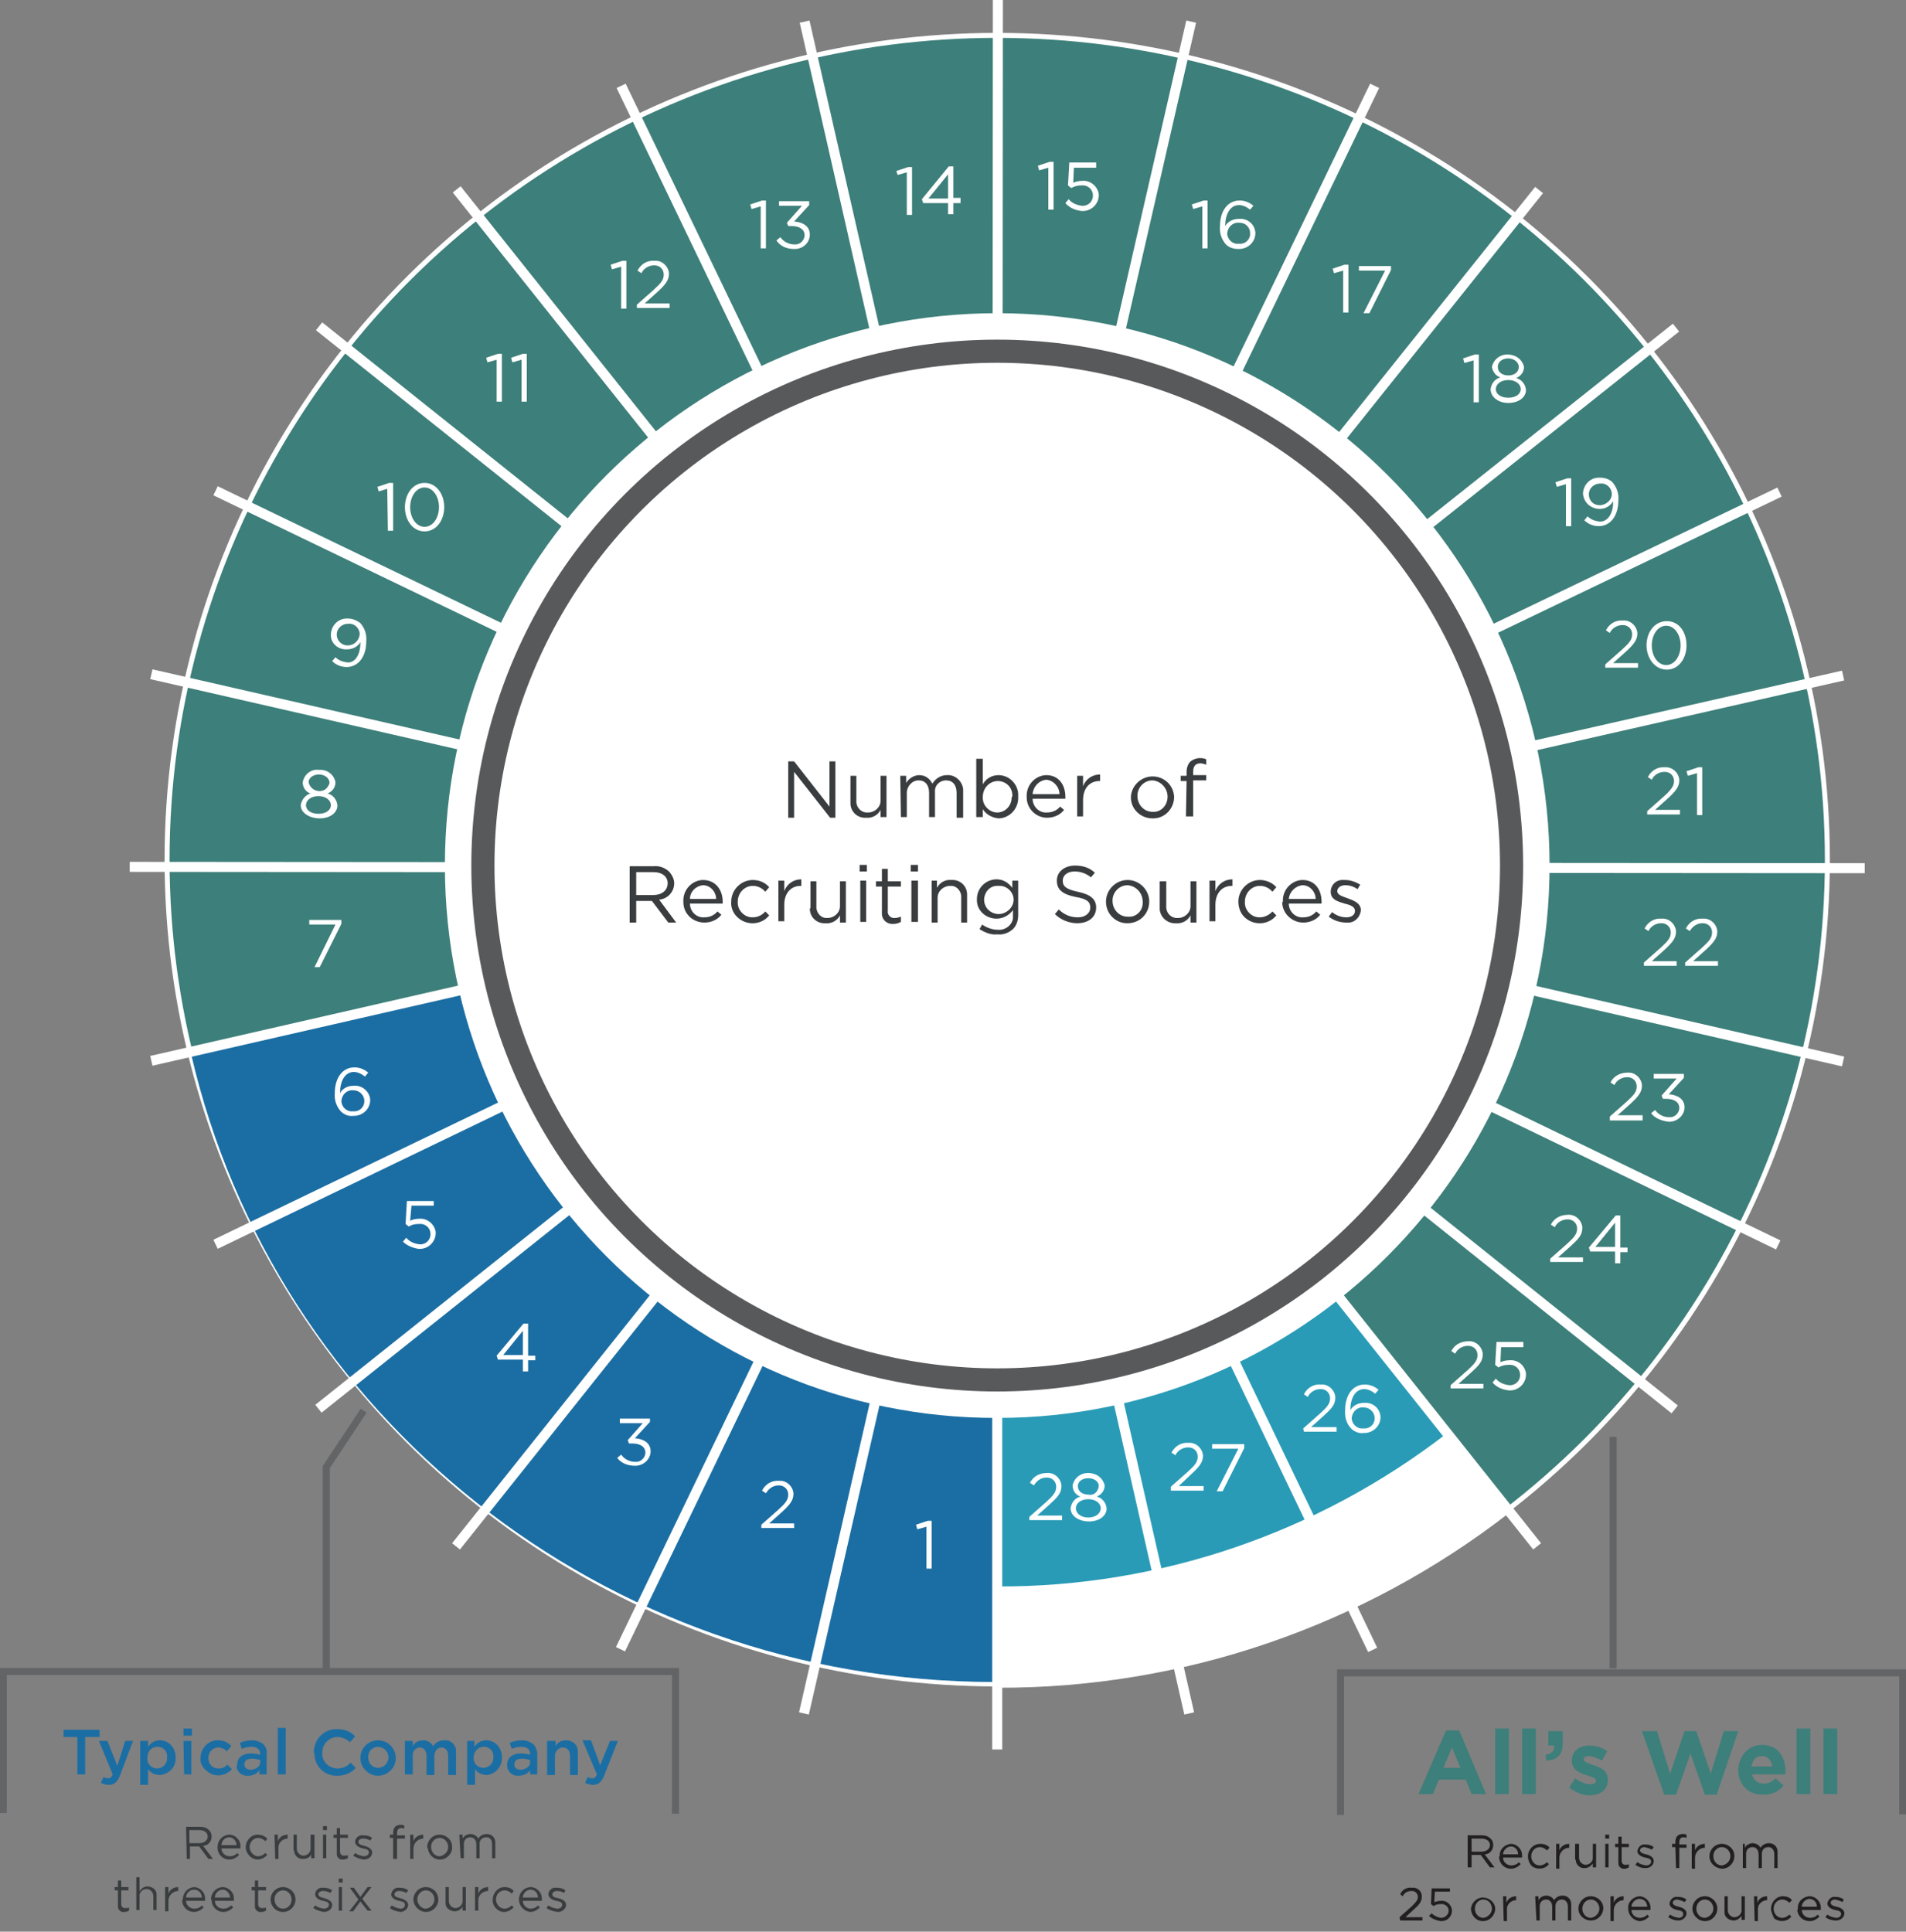 <?xml version="1.0" encoding="utf-8"?>
<!-- Generator: Adobe Illustrator 25.0.0, SVG Export Plug-In . SVG Version: 6.00 Build 0)  -->
<svg version="1.1" xmlns="http://www.w3.org/2000/svg" xmlns:xlink="http://www.w3.org/1999/xlink" x="0px" y="0px"
	 viewBox="0 0 290.9 294.8" style="enable-background:new 0 0 290.9 294.8;" xml:space="preserve">
<rect x="0" y="0" width="290.9" height="294.8" fill="#808080" stroke="none"/>
<style type="text/css">
	.st0{fill:#3D7F7A;}
	.st1{fill:none;stroke:#FFFFFF;stroke-width:0.76;stroke-miterlimit:10;}
	.st2{fill:#299BB6;}
	.st3{fill:#1B6EA3;}
	.st4{fill:#FFFFFF;}
	.st5{fill:none;stroke:#FFFFFF;stroke-width:1.53;stroke-miterlimit:10;}
	.st6{fill:none;stroke:#58595B;stroke-width:3.53;stroke-miterlimit:10;}
	.st7{fill:#221F20;}
	.st8{fill:#3A3D3F;}
	.st9{fill:none;stroke:#636466;stroke-width:1.08;}
</style>
<g id="Layer_1">
	<path class="st0" d="M25.5,131.2C25.5,61.7,82.2,5.4,152.2,5.4s126.7,56.3,126.7,125.8S222.2,257,152.2,257S25.5,200.6,25.5,131.2"
		/>
	<ellipse class="st1" cx="152.2" cy="131.2" rx="126.7" ry="125.8"/>
	<path class="st2" d="M171.5,246.9c11.6-2.6,22.8-6.5,33.6-11.6l-68.6-143L171.5,246.9z"/>
	<path class="st2" d="M152.2,257c9.3,0,18.5-1,27.6-3.1l-27.6-121.7V257z"/>
	<path class="st3" d="M29.2,161c12.7,54.8,62.8,95.7,122.6,95.7v-123L29.2,161z"/>
	<path class="st2" d="M206.2,244.7c8.4-4.1,16.4-9.1,23.7-14.9l-77.7-97.7L206.2,244.7z"/>
	<path class="st4" d="M230.1,230.6c-22.3,17.3-49.7,26.7-77.9,26.6v-14.7c24.9,0.1,49.1-8.2,68.8-23.4L230.1,230.6z"/>
	<path class="st1" d="M230.1,230.6c-22.3,17.3-49.7,26.7-77.9,26.6v-14.7c24.9,0.1,49.1-8.2,68.8-23.4L230.1,230.6z"/>
	<path class="st5" d="M152.2,134.6V267 M152.2,132.4L23.1,161.9 M152.2,132.4l29.3,129.1 M152.2,132.4l57.3,119.4 M152.2,132.4
		l82.4,103.6 M152.2,132.4l103.4,82.7 M152.2,132.4L271.4,190 M152.2,132.4L281.3,162 M152.2,132.4l132.4,0.1 M152.2,132.4
		l129.1-29.3 M152.2,132.4l119.4-57.3 M152.2,132.4L255.8,50 M152.2,132.4L234.9,29 M152.2,132.4l57.6-119.3 M152.2,132.4L181.8,3.3
		 M152.2,132.4L152.3,0 M152.2,132.4L122.8,3.3 M152.2,132.4L94.8,13.1 M152.2,132.4L69.7,28.9 M152.2,132.4L48.7,49.8 M152.2,132.4
		L32.9,74.9 M152.2,132.4L23.1,102.9 M152.2,132.4l-132.4-0.1 M152.2,132.4L32.9,189.9 M152.2,132.4L48.6,215 M152.2,132.4L69.6,236
		 M152.2,132.4L94.7,251.7 M152.2,132.4l-29.5,129.1"/>
	<path class="st4" d="M67.9,132.1c0-46.6,37.8-84.3,84.3-84.3s84.3,37.8,84.3,84.3s-37.8,84.3-84.3,84.3c0,0,0,0,0,0
		C105.6,216.5,67.9,178.7,67.9,132.1"/>
	<circle class="st6" cx="152.2" cy="132.1" r="78.5"/>
	<path class="st7" d="M224,280.1h2.1c0.5,0,1,0.1,1.4,0.5c0.3,0.3,0.4,0.6,0.4,1l0,0c0,0.8-0.6,1.4-1.3,1.4l1.5,2h-0.7l-1.4-1.9
		h-1.4v1.9H224V280.1z M226.1,282.6c0.7,0,1.3-0.4,1.3-1l0,0c0-0.6-0.5-1-1.3-1h-1.5v2H226.1z"/>
	<path class="st7" d="M228.9,283.3L228.9,283.3c-0.1-1,0.7-1.8,1.7-1.9c0,0,0,0,0,0c0.9,0,1.7,0.8,1.7,1.7c0,0.1,0,0.1,0,0.2
		c0,0.1,0,0.1,0,0.2h-2.9c0,0.7,0.6,1.2,1.3,1.2c0.4,0,0.9-0.2,1.1-0.5l0.3,0.3c-0.4,0.4-0.9,0.7-1.5,0.7c-1,0-1.8-0.8-1.8-1.8
		C228.8,283.3,228.8,283.3,228.9,283.3z M231.7,283c0-0.7-0.5-1.2-1.1-1.2c0,0,0,0,0,0c-0.6,0-1.2,0.6-1.2,1.2L231.7,283z"/>
	<path class="st7" d="M233.2,283.3L233.2,283.3c0-1,0.8-1.9,1.9-1.9c0.6,0,1.1,0.2,1.4,0.6l-0.4,0.4c-0.3-0.3-0.7-0.5-1.1-0.5
		c-0.7,0-1.3,0.6-1.3,1.4c0,0,0,0,0,0l0,0c0,0.7,0.5,1.4,1.3,1.4c0,0,0,0,0,0c0.4,0,0.8-0.2,1.1-0.5l0.3,0.3
		c-0.6,0.8-1.8,0.9-2.6,0.3C233.4,284.4,233.2,283.8,233.2,283.3L233.2,283.3z"/>
	<path class="st7" d="M237.5,281.4h0.5v1c0.2-0.6,0.8-1,1.5-1v0.6l0,0c-0.8,0-1.5,0.7-1.5,1.5c0,0.1,0,0.1,0,0.2v1.5h-0.5
		L237.5,281.4z"/>
	<path class="st7" d="M240.4,283.7v-2.3h0.6v2.1c0,0.6,0.4,1,0.9,1.1c0,0,0.1,0,0.1,0c0.6,0,1.1-0.5,1.1-1c0,0,0-0.1,0-0.1v-2.1h0.5
		v3.6h-0.5v-0.6c-0.3,0.4-0.7,0.7-1.2,0.7c-0.7,0.1-1.4-0.5-1.4-1.2C240.4,283.8,240.4,283.7,240.4,283.7z"/>
	<path class="st7" d="M245,280h0.6v0.6H245V280z M245,281.4h0.5v3.6H245V281.4z"/>
	<path class="st7" d="M247,284.1v-2.2h-0.5v-0.5h0.5v-1.1h0.5v1.1h1.1v0.5h-1.1v2.1c0,0.3,0.2,0.6,0.5,0.6c0,0,0.1,0,0.1,0
		c0.2,0,0.4,0,0.5-0.1v0.5c-0.2,0.1-0.4,0.2-0.6,0.2c-0.5,0.1-1-0.3-1-0.8C247,284.3,247,284.2,247,284.1z"/>
	<path class="st7" d="M249.6,284.6l0.3-0.4c0.4,0.3,0.8,0.4,1.3,0.5c0.4,0,0.8-0.2,0.8-0.6l0,0c0-0.4-0.4-0.5-0.9-0.6
		s-1.2-0.4-1.2-1l0,0c0.1-0.6,0.6-1.1,1.2-1c0,0,0,0,0,0c0.5,0,0.9,0.1,1.3,0.4l-0.3,0.4c-0.3-0.2-0.7-0.3-1.1-0.4
		c-0.4,0-0.7,0.2-0.7,0.5l0,0c0,0.3,0.4,0.5,0.9,0.6s1.2,0.4,1.2,1l0,0c0,0.6-0.5,1.1-1.2,1.1c0,0-0.1,0-0.1,0
		C250.5,285.1,250,284.9,249.6,284.6z"/>
	<path class="st7" d="M255.7,281.9h-0.5v-0.5h0.5v-0.3c0-0.3,0.1-0.7,0.3-0.9c0.2-0.2,0.5-0.3,0.8-0.3c0.2,0,0.4,0,0.6,0.1v0.5
		c-0.2-0.1-0.3-0.1-0.5-0.1c-0.4,0-0.6,0.3-0.6,0.8v0.3h1.1v0.5h-1.1v3.1h-0.5L255.7,281.9z"/>
	<path class="st7" d="M258.2,281.4h0.5v1c0.2-0.6,0.8-1,1.5-1v0.6l0,0c-0.8,0-1.5,0.7-1.5,1.5c0,0.1,0,0.1,0,0.2v1.5h-0.5
		L258.2,281.4z"/>
	<path class="st7" d="M260.9,283.3L260.9,283.3c0-1,0.8-1.9,1.9-1.9c0,0,0,0,0,0c1,0,1.9,0.8,1.9,1.8c0,0,0,0,0,0.1l0,0
		c0,1-0.8,1.9-1.9,1.9c0,0,0,0,0,0C261.7,285.1,260.9,284.3,260.9,283.3C260.8,283.3,260.8,283.3,260.9,283.3z M264.1,283.3
		L264.1,283.3c0-0.8-0.6-1.4-1.3-1.4c0,0,0,0,0,0c-0.7,0-1.3,0.6-1.3,1.3c0,0,0,0,0,0.1l0,0c0,0.8,0.6,1.4,1.3,1.4c0,0,0,0,0,0
		C263.5,284.6,264.1,284,264.1,283.3C264.1,283.3,264.1,283.3,264.1,283.3z"/>
	<path class="st7" d="M265.8,281.4h0.5v0.6c0.2-0.4,0.7-0.7,1.2-0.7c0.5,0,1,0.3,1.2,0.7c0.3-0.5,0.8-0.7,1.3-0.7
		c0.7,0,1.3,0.5,1.3,1.3c0,0.1,0,0.1,0,0.2v2.3h-0.5v-2.1c0-0.7-0.4-1.1-0.9-1.1c-0.6,0-1,0.4-1,1c0,0,0,0.1,0,0.1v2.1h-0.5v-2.1
		c0-0.7-0.4-1.1-0.9-1.1c-0.6,0-1,0.4-1,1c0,0.1,0,0.1,0,0.1v2.1h-0.5V281.4z"/>
	<path class="st7" d="M213.6,292.6l1.8-1.6c0.7-0.7,1-1,1-1.5c0-0.5-0.4-0.9-0.9-0.9c0,0,0,0-0.1,0c-0.6,0-1.1,0.3-1.3,0.8l-0.4-0.3
		c0.3-0.7,1-1.1,1.8-1c0.8-0.1,1.5,0.5,1.5,1.3c0,0,0,0.1,0,0.1l0,0c0,0.7-0.4,1.2-1.2,1.9l-1.3,1.2h2.6v0.5h-3.4L213.6,292.6z"/>
	<path class="st7" d="M218.1,292.4l0.4-0.4c0.4,0.4,0.9,0.6,1.4,0.7c0.6,0,1.1-0.4,1.2-1c0,0,0,0,0-0.1l0,0c0-0.6-0.6-1.1-1.2-1
		c0,0,0,0-0.1,0c-0.4,0-0.7,0.1-1,0.3l-0.4-0.3l0.1-2.4h2.8v0.5H219l-0.1,1.6c0.3-0.1,0.7-0.2,1-0.2c0.8-0.1,1.6,0.5,1.7,1.4
		c0,0,0,0.1,0,0.1l0,0c0,0.9-0.7,1.6-1.6,1.6c0,0-0.1,0-0.1,0C219.2,293.1,218.5,292.8,218.1,292.4z"/>
	<path class="st7" d="M224.5,291.3L224.5,291.3c0.1-1,1-1.8,2-1.7c0.9,0.1,1.7,0.8,1.7,1.7l0,0c0,1-0.8,1.9-1.9,1.9c0,0,0,0,0,0
		C225.3,293.2,224.5,292.3,224.5,291.3C224.5,291.3,224.5,291.3,224.5,291.3z M227.7,291.3L227.7,291.3c0-0.8-0.6-1.4-1.3-1.4
		c0,0,0,0,0,0c-0.7,0-1.3,0.6-1.3,1.4c0,0,0,0,0,0l0,0c0,0.8,0.6,1.4,1.3,1.4c0,0,0,0,0,0C227.1,292.6,227.7,292,227.7,291.3
		C227.7,291.3,227.7,291.3,227.7,291.3z"/>
	<path class="st7" d="M229.4,289.4h0.5v1c0.2-0.6,0.8-1,1.5-1v0.6l0,0c-0.8,0-1.5,0.7-1.4,1.5c0,0.1,0,0.1,0,0.2v1.5h-0.5
		L229.4,289.4z"/>
	<path class="st7" d="M234.3,289.4h0.5v0.6c0.2-0.4,0.7-0.7,1.2-0.7c0.5,0,1,0.3,1.2,0.7c0.3-0.5,0.8-0.7,1.3-0.7
		c0.7,0,1.3,0.5,1.3,1.3c0,0.1,0,0.1,0,0.2v2.3h-0.5v-2.1c0-0.7-0.4-1.1-0.9-1.1c-0.6,0-1,0.4-1,1c0,0,0,0.1,0,0.1v2.1h-0.5v-2.1
		c0-0.7-0.4-1.1-0.9-1.1c-0.6,0-1,0.4-1,1c0,0.1,0,0.1,0,0.1v2.1h-0.5L234.3,289.4z"/>
	<path class="st7" d="M240.9,291.3L240.9,291.3c0-1,0.8-1.9,1.9-1.9c0,0,0,0,0,0c1,0,1.9,0.8,1.9,1.8c0,0,0,0,0,0l0,0
		c0,1-0.8,1.9-1.9,1.9c0,0,0,0,0,0C241.8,293.1,240.9,292.3,240.9,291.3C240.9,291.3,240.9,291.3,240.9,291.3z M244.1,291.3
		L244.1,291.3c0-0.8-0.6-1.4-1.3-1.4c0,0,0,0,0,0c-0.7,0-1.3,0.6-1.3,1.4c0,0,0,0,0,0l0,0c0,0.8,0.6,1.4,1.3,1.4c0,0,0,0,0,0
		C243.5,292.6,244.1,292,244.1,291.3C244.1,291.3,244.1,291.3,244.1,291.3L244.1,291.3z"/>
	<path class="st7" d="M245.8,289.4h0.5v1c0.2-0.6,0.8-1,1.5-1v0.6l0,0c-0.8,0-1.5,0.7-1.5,1.5c0,0.1,0,0.1,0,0.2v1.5h-0.5
		L245.8,289.4z"/>
	<path class="st7" d="M248.5,291.3L248.5,291.3c-0.1-1,0.7-1.8,1.7-1.9c0,0,0,0,0,0c0.9,0,1.7,0.8,1.7,1.7c0,0.1,0,0.1,0,0.2
		c0,0.1,0,0.1,0,0.2H249c0,0.7,0.6,1.2,1.3,1.2c0.4,0,0.9-0.2,1.1-0.5l0.3,0.3c-0.4,0.4-0.9,0.7-1.5,0.7
		C249.3,293.1,248.5,292.3,248.5,291.3C248.5,291.3,248.5,291.3,248.5,291.3z M251.4,291c0-0.7-0.5-1.2-1.2-1.2c0,0,0,0,0,0
		c-0.6,0-1.2,0.6-1.2,1.2L251.4,291z"/>
	<path class="st7" d="M254.6,292.6l0.3-0.4c0.4,0.3,0.8,0.4,1.3,0.5c0.4,0,0.7-0.2,0.7-0.6l0,0c0-0.4-0.4-0.5-0.9-0.6
		s-1.2-0.4-1.2-1l0,0c0.1-0.6,0.6-1.1,1.2-1c0,0,0,0,0.1,0c0.5,0,0.9,0.1,1.3,0.4l-0.3,0.4c-0.3-0.2-0.7-0.3-1.1-0.4
		c-0.4,0-0.7,0.2-0.7,0.5l0,0c0,0.3,0.4,0.5,0.9,0.6s1.2,0.4,1.2,1l0,0c0,0.6-0.6,1.1-1.2,1.1c0,0-0.1,0-0.1,0
		C255.6,293.1,255.1,292.9,254.6,292.6z"/>
	<path class="st7" d="M258.3,291.3L258.3,291.3c0-1,0.8-1.9,1.9-1.9c1,0,1.9,0.8,1.9,1.9l0,0c0,1-0.8,1.9-1.9,1.9c0,0,0,0,0,0
		C259.2,293.2,258.3,292.3,258.3,291.3C258.3,291.3,258.3,291.3,258.3,291.3z M261.5,291.3L261.5,291.3c0-0.8-0.6-1.4-1.3-1.4
		c0,0,0,0,0,0c-0.7,0-1.3,0.6-1.3,1.4c0,0,0,0,0,0l0,0c0,0.7,0.5,1.4,1.3,1.4c0,0,0,0,0,0C260.9,292.6,261.5,292,261.5,291.3
		C261.5,291.3,261.5,291.3,261.5,291.3z"/>
	<path class="st7" d="M263.2,291.7v-2.3h0.5v2.1c0,0.6,0.4,1,0.9,1.1c0,0,0.1,0,0.1,0c0.6,0,1.1-0.5,1.1-1c0,0,0-0.1,0-0.1v-2.1h0.5
		v3.6h-0.5v-0.6c-0.3,0.4-0.7,0.7-1.2,0.7c-0.7,0-1.4-0.5-1.4-1.2C263.2,291.8,263.2,291.7,263.2,291.7z"/>
	<path class="st7" d="M267.7,289.4h0.5v1c0.2-0.6,0.8-1,1.5-1v0.6l0,0c-0.8,0-1.5,0.7-1.4,1.5c0,0.1,0,0.1,0,0.2v1.5h-0.5
		L267.7,289.4z"/>
	<path class="st7" d="M270.3,291.3L270.3,291.3c0-1,0.8-1.9,1.8-1.9c0,0,0,0,0,0c0.6,0,1.1,0.2,1.4,0.6l-0.4,0.4
		c-0.3-0.3-0.7-0.5-1.1-0.5c-0.7,0-1.3,0.6-1.3,1.4c0,0,0,0,0,0l0,0c0,0.8,0.6,1.4,1.3,1.4c0,0,0,0,0,0c0.4,0,0.8-0.2,1.1-0.5
		l0.3,0.3c-0.6,0.8-1.8,0.9-2.6,0.3C270.6,292.4,270.3,291.8,270.3,291.3L270.3,291.3z"/>
	<path class="st7" d="M274.4,291.3L274.4,291.3c-0.1-1,0.7-1.8,1.7-1.9c0,0,0,0,0.1,0c0.9,0,1.7,0.8,1.7,1.7c0,0.1,0,0.1,0,0.2
		c0,0.1,0,0.1,0,0.2H275c0,0.7,0.6,1.2,1.3,1.2c0.4,0,0.9-0.2,1.1-0.5l0.3,0.3c-0.4,0.4-0.9,0.7-1.5,0.7c-1,0-1.8-0.7-1.9-1.7
		C274.4,291.4,274.4,291.3,274.4,291.3z M277.3,291c0-0.7-0.5-1.2-1.2-1.2c-0.6,0.1-1.1,0.6-1.1,1.2L277.3,291z"/>
	<path class="st7" d="M278.6,292.6l0.3-0.4c0.4,0.3,0.8,0.4,1.3,0.5c0.4,0,0.8-0.2,0.8-0.6l0,0c0-0.4-0.4-0.5-0.9-0.6
		s-1.2-0.4-1.2-1l0,0c0.1-0.6,0.6-1.1,1.2-1c0,0,0,0,0,0c0.5,0,0.9,0.1,1.3,0.4l-0.2,0.4c-0.3-0.2-0.7-0.3-1.1-0.4
		c-0.4,0-0.7,0.2-0.7,0.5l0,0c0,0.3,0.4,0.5,0.9,0.6s1.2,0.4,1.2,1l0,0c0,0.6-0.6,1.1-1.2,1.1c0,0-0.1,0-0.1,0
		C279.6,293.1,279,292.9,278.6,292.6z"/>
	<path class="st3" d="M11.8,265.1H9.7V264h5.5v1.1h-2.2v5.7h-1.2V265.1z"/>
	<path class="st3" d="M19.1,265.7h1.2l-2,5.3c-0.4,1-0.9,1.4-1.7,1.4c-0.4,0-0.8-0.1-1.2-0.3l0.4-0.9c0.2,0.1,0.4,0.2,0.7,0.2
		c0.3,0,0.5-0.1,0.7-0.6l-2.1-5.1h1.3l1.5,3.8L19.1,265.7z"/>
	<path class="st3" d="M21.4,265.7h1.2v0.9c0.4-0.6,1-1,1.8-1c1.4,0,2.4,1.2,2.4,2.5c0,0.1,0,0.1,0,0.1l0,0c0.1,1.4-0.9,2.5-2.3,2.7
		c0,0-0.1,0-0.1,0c-0.7,0-1.4-0.3-1.8-0.9v2.4h-1.2V265.7z M25.5,268.2L25.5,268.2c0.1-0.8-0.5-1.6-1.4-1.6c0,0-0.1,0-0.1,0
		c-0.9,0-1.5,0.7-1.5,1.6c0,0,0,0,0,0.1l0,0c-0.1,0.9,0.6,1.6,1.5,1.6c0,0,0,0,0,0c0.8,0,1.5-0.7,1.5-1.5
		C25.5,268.3,25.5,268.3,25.5,268.2z"/>
	<path class="st3" d="M28,263.8h1.3v1.1H28V263.8z M28,265.7h1.2v5.1h-1.1L28,265.7z"/>
	<path class="st3" d="M30.6,268.3L30.6,268.3c0-1.5,1.2-2.7,2.6-2.7c0,0,0,0,0.1,0c0.8,0,1.5,0.3,2,0.9l-0.7,0.8
		c-0.3-0.4-0.8-0.6-1.3-0.6c-0.9,0-1.5,0.8-1.5,1.6c0,0,0,0,0,0l0,0c0,0.9,0.6,1.6,1.5,1.6c0,0,0.1,0,0.1,0c0.5,0,1-0.2,1.3-0.6
		l0.7,0.7c-1,1.1-2.7,1.3-3.8,0.3C30.9,269.8,30.5,269,30.6,268.3L30.6,268.3z"/>
	<path class="st3" d="M36.2,269.3L36.2,269.3c0-1.1,0.9-1.7,2.1-1.7c0.5,0,0.9,0.1,1.4,0.2v-0.1c0-0.7-0.4-1.1-1.3-1.1
		c-0.5,0-1,0.1-1.5,0.3l-0.3-0.9c0.6-0.3,1.3-0.4,1.9-0.4c0.6,0,1.2,0.2,1.7,0.6c0.4,0.4,0.6,1,0.5,1.6v3h-1.1v-0.6
		c-0.4,0.5-1,0.8-1.7,0.8c-0.9,0.1-1.7-0.5-1.8-1.4C36.2,269.4,36.2,269.4,36.2,269.3z M39.7,269v-0.4c-0.4-0.1-0.8-0.2-1.2-0.2
		c-0.8,0-1.2,0.3-1.2,0.9l0,0c0,0.5,0.4,0.8,1,0.8C39.1,270,39.7,269.6,39.7,269L39.7,269z"/>
	<path class="st3" d="M42.4,263.7h1.2v7.1h-1.2V263.7z"/>
	<path class="st3" d="M47.9,267.4L47.9,267.4c0-1.9,1.5-3.5,3.4-3.5c0.1,0,0.1,0,0.2,0c1,0,2,0.3,2.7,1.1l-0.8,0.9
		c-0.5-0.5-1.2-0.8-1.9-0.8c-1.3,0-2.3,1.1-2.3,2.3c0,0,0,0,0,0.1l0,0c-0.1,1.3,0.9,2.3,2.2,2.4c0,0,0.1,0,0.1,0
		c0.8,0,1.5-0.3,2-0.9l0.8,0.8c-0.7,0.8-1.7,1.2-2.8,1.2c-1.9,0.1-3.5-1.4-3.5-3.3C47.9,267.5,47.9,267.5,47.9,267.4z"/>
	<path class="st3" d="M55,268.3L55,268.3c0-1.5,1.2-2.7,2.7-2.7c1.5,0,2.7,1.2,2.7,2.7l0,0c0,1.5-1.2,2.7-2.7,2.7c0,0,0,0-0.1,0
		C56.3,271,55,269.8,55,268.3C55,268.3,55,268.3,55,268.3z M59.3,268.3L59.3,268.3c0-0.9-0.6-1.6-1.5-1.7c0,0,0,0-0.1,0
		c-0.9,0-1.5,0.7-1.5,1.5c0,0,0,0.1,0,0.1l0,0c0,0.9,0.6,1.6,1.5,1.6c0,0,0,0,0,0c0.9,0,1.5-0.7,1.6-1.5
		C59.3,268.3,59.3,268.3,59.3,268.3z"/>
	<path class="st3" d="M61.8,265.7h1.2v0.8c0.3-0.6,0.9-0.9,1.6-0.9c0.6,0,1.2,0.3,1.5,0.9c0.4-0.6,1-0.9,1.7-0.9
		c1-0.1,1.8,0.7,1.8,1.6c0,0.1,0,0.2,0,0.4v3.3h-1.2v-2.9c0-0.8-0.4-1.3-1-1.3s-1.1,0.5-1.1,1.3v2.9h-1.2v-2.9c0-0.8-0.4-1.3-1-1.3
		c-0.6,0-1.1,0.5-1.1,1.1c0,0,0,0.1,0,0.1v2.9h-1.2V265.7z"/>
	<path class="st3" d="M71.2,265.7h1.2v0.9c0.4-0.6,1-1,1.8-1c1.4,0,2.4,1.2,2.4,2.5c0,0,0,0.1,0,0.1l0,0c0.1,1.3-0.9,2.5-2.2,2.7
		c0,0-0.1,0-0.1,0c-0.7,0-1.4-0.3-1.8-0.9v2.4h-1.2V265.7z M75.3,268.2L75.3,268.2c0.1-0.8-0.5-1.6-1.4-1.6c0,0-0.1,0-0.1,0
		c-0.9,0-1.5,0.8-1.5,1.6c0,0,0,0,0,0l0,0c-0.1,0.9,0.6,1.6,1.5,1.6c0,0,0,0,0,0c0.8,0,1.5-0.7,1.5-1.5
		C75.3,268.3,75.3,268.3,75.3,268.2z"/>
	<path class="st3" d="M77.4,269.3L77.4,269.3c0-1.1,0.9-1.7,2.1-1.7c0.5,0,0.9,0.1,1.4,0.2v-0.1c0-0.7-0.4-1.1-1.3-1.1
		c-0.5,0-1,0.1-1.5,0.3l-0.3-0.9c0.6-0.3,1.3-0.4,1.9-0.4c0.6,0,1.2,0.2,1.7,0.6c0.4,0.4,0.6,1,0.6,1.6v3h-1.1v-0.6
		c-0.4,0.5-1,0.8-1.7,0.8c-0.9,0.1-1.7-0.5-1.8-1.4C77.4,269.4,77.4,269.4,77.4,269.3z M80.9,269v-0.4c-0.4-0.1-0.8-0.2-1.2-0.2
		c-0.8,0-1.2,0.3-1.2,0.9l0,0c0,0.5,0.4,0.8,1,0.8C80.3,270,80.9,269.6,80.9,269L80.9,269z"/>
	<path class="st3" d="M83.6,265.7h1.2v0.8c0.3-0.6,0.9-0.9,1.6-0.9c1,0,1.8,0.7,1.8,1.7c0,0.1,0,0.2,0,0.3v3.3H87v-2.9
		c0-0.8-0.4-1.3-1.1-1.3c-0.6,0-1.1,0.5-1.2,1.1c0,0.1,0,0.1,0,0.2v2.9h-1.2V265.7z"/>
	<path class="st3" d="M93.1,265.7h1.2l-2.1,5.3c-0.4,1-0.9,1.4-1.7,1.4c-0.4,0-0.8-0.1-1.2-0.3l0.4-0.9c0.2,0.1,0.4,0.2,0.7,0.2
		c0.3,0,0.5-0.1,0.7-0.6l-2.2-5.2h1.3l1.4,3.8L93.1,265.7z"/>
	<path class="st8" d="M28.4,278.8h2.1c0.5,0,1,0.1,1.4,0.5c0.3,0.3,0.4,0.6,0.4,1l0,0c0,0.8-0.6,1.4-1.3,1.4l1.5,2h-0.7l-1.4-1.9
		h-1.4v1.9h-0.5L28.4,278.8z M30.4,281.3c0.7,0,1.3-0.4,1.3-1l0,0c0-0.6-0.5-1-1.3-1h-1.5v2H30.4z"/>
	<path class="st8" d="M33.2,281.9L33.2,281.9c0-1,0.7-1.8,1.7-1.9c0,0,0,0,0.1,0c0.9,0,1.7,0.8,1.7,1.7c0,0.1,0,0.1,0,0.2
		c0,0.1,0,0.1,0,0.2h-2.9c0,0.7,0.6,1.2,1.3,1.2c0.4,0,0.9-0.2,1.1-0.5l0.3,0.3c-0.4,0.4-0.9,0.7-1.5,0.7c-1,0-1.8-0.8-1.8-1.8
		C33.2,281.9,33.2,281.9,33.2,281.9z M36.1,281.6c0-0.6-0.5-1.2-1.1-1.2c-0.7,0-1.2,0.6-1.2,1.2L36.1,281.6z"/>
	<path class="st8" d="M37.5,281.9L37.5,281.9c0-1,0.8-1.9,1.8-1.9c0,0,0,0,0,0c0.6,0,1.1,0.2,1.5,0.6l-0.3,0.4
		c-0.3-0.3-0.7-0.5-1.1-0.5c-0.7,0-1.3,0.6-1.3,1.4c0,0,0,0,0,0l0,0c0,0.7,0.6,1.4,1.3,1.4c0,0,0,0,0,0c0.4,0,0.8-0.2,1.1-0.5
		l0.3,0.3c-0.4,0.4-0.9,0.7-1.5,0.7C38.4,283.8,37.5,282.9,37.5,281.9C37.5,281.9,37.5,281.9,37.5,281.9z"/>
	<path class="st8" d="M41.9,280h0.5v1c0.2-0.6,0.8-1,1.5-1v0.6l0,0c-0.8,0-1.5,0.7-1.4,1.5c0,0.1,0,0.1,0,0.2v1.4h-0.5L41.9,280z"/>
	<path class="st8" d="M44.8,282.3V280h0.5v2.1c0,0.6,0.4,1,0.9,1.1c0,0,0.1,0,0.1,0c0.6,0,1.1-0.5,1.1-1c0,0,0-0.1,0-0.1V280H48v3.6
		h-0.5V283c-0.2,0.5-0.7,0.7-1.2,0.7c-0.7,0.1-1.4-0.5-1.4-1.2C44.8,282.4,44.8,282.4,44.8,282.3z"/>
	<path class="st8" d="M49.3,278.7h0.6v0.6h-0.6V278.7z M49.3,280h0.5v3.6h-0.5V280z"/>
	<path class="st8" d="M51.4,282.7v-2.2h-0.5V280h0.5v-1h0.5v1h1.2v0.5h-1.2v2.1c0,0.3,0.2,0.6,0.5,0.6c0,0,0.1,0,0.2,0
		c0.2,0,0.4,0,0.5-0.1v0.5c-0.2,0.1-0.4,0.2-0.7,0.2c-0.5,0.1-1-0.3-1-0.8C51.4,282.8,51.4,282.8,51.4,282.7z"/>
	<path class="st8" d="M53.9,283.2l0.3-0.4c0.4,0.3,0.8,0.4,1.3,0.5c0.4,0,0.8-0.2,0.8-0.6l0,0c0-0.4-0.4-0.5-0.9-0.6s-1.2-0.4-1.2-1
		l0,0c0-0.6,0.6-1.1,1.2-1c0,0,0,0,0.1,0c0.5,0,0.9,0.1,1.3,0.4l-0.3,0.4c-0.3-0.2-0.7-0.3-1.1-0.3c-0.4,0-0.7,0.2-0.7,0.5l0,0
		c0,0.4,0.5,0.5,0.9,0.6s1.2,0.4,1.2,1l0,0c0,0.7-0.6,1.1-1.3,1.1C54.9,283.7,54.3,283.5,53.9,283.2z"/>
	<path class="st8" d="M60,280.5h-0.5V280H60v-0.3c0-0.3,0.1-0.7,0.3-0.9c0.2-0.2,0.5-0.3,0.8-0.3c0.2,0,0.4,0,0.6,0.1v0.5
		c-0.2-0.1-0.3-0.1-0.5-0.1c-0.4,0-0.6,0.3-0.6,0.8v0.3h1.2v0.5h-1.2v3.1H60V280.5z"/>
	<path class="st8" d="M62.6,280h0.5v1c0.2-0.6,0.8-1,1.5-1v0.6l0,0c-0.8,0-1.5,0.7-1.5,1.5c0,0.1,0,0.1,0,0.2v1.4h-0.5L62.6,280z"/>
	<path class="st8" d="M65.2,281.9L65.2,281.9c0-1,0.8-1.9,1.9-1.9c0,0,0,0,0,0c1,0,1.9,0.8,1.9,1.8c0,0,0,0,0,0l0,0
		c0.1,1-0.7,1.9-1.7,2c-1,0.1-1.9-0.7-2-1.7C65.2,282,65.2,281.9,65.2,281.9L65.2,281.9z M68.4,281.9L68.4,281.9
		c0-0.8-0.6-1.4-1.3-1.4c0,0,0,0,0,0c-0.7,0-1.3,0.6-1.3,1.3c0,0,0,0,0,0.1l0,0c0,0.8,0.6,1.4,1.3,1.4c0,0,0,0,0,0
		C67.8,283.2,68.4,282.6,68.4,281.9C68.4,281.9,68.4,281.9,68.4,281.9z"/>
	<path class="st8" d="M70.1,280h0.5v0.6c0.2-0.4,0.7-0.7,1.2-0.7c0.5,0,1,0.3,1.2,0.7c0.3-0.5,0.8-0.7,1.3-0.7
		c0.7,0,1.3,0.5,1.3,1.3c0,0.1,0,0.1,0,0.2v2.2h-0.5v-2.1c0-0.7-0.3-1.1-0.9-1.1c-0.6,0-1,0.4-1,1c0,0,0,0.1,0,0.1v2.1h-0.5v-2.1
		c0-0.7-0.4-1.1-0.9-1.1c-0.6,0-1,0.4-1,1c0,0.1,0,0.1,0,0.1v2.1h-0.5L70.1,280z"/>
	<path class="st8" d="M18,290.7v-2.2h-0.5V288H18v-1h0.5v1h1.1v0.5h-1.1v2.1c0,0.3,0.2,0.6,0.5,0.6c0,0,0.1,0,0.2,0
		c0.2,0,0.4,0,0.5-0.1v0.5c-0.2,0.1-0.4,0.2-0.7,0.2c-0.5,0.1-1-0.3-1-0.8C18,290.8,18,290.8,18,290.7z"/>
	<path class="st8" d="M20.8,286.5h0.5v2.1c0.3-0.4,0.7-0.7,1.2-0.7c0.7,0,1.4,0.5,1.4,1.2c0,0.1,0,0.1,0,0.2v2.2h-0.5v-2.1
		c0-0.6-0.4-1-0.9-1.1c0,0-0.1,0-0.1,0c-0.6,0-1.1,0.4-1.1,1c0,0,0,0.1,0,0.1v2.1h-0.5L20.8,286.5z"/>
	<path class="st8" d="M25.2,288h0.5v1c0.2-0.6,0.8-1,1.5-1v0.6l0,0c-0.8,0-1.5,0.7-1.5,1.5c0,0.1,0,0.1,0,0.2v1.4h-0.5L25.2,288z"/>
	<path class="st8" d="M27.9,289.9L27.9,289.9c0-1,0.7-1.8,1.7-1.9c0,0,0,0,0,0c0.9,0,1.7,0.8,1.7,1.7c0,0.1,0,0.1,0,0.2v0.2h-2.9
		c0,0.7,0.6,1.2,1.3,1.2c0.4,0,0.9-0.2,1.1-0.5l0.3,0.3c-0.4,0.4-0.9,0.7-1.5,0.7c-1,0-1.8-0.8-1.8-1.8
		C27.9,289.9,27.9,289.9,27.9,289.9z M30.8,289.6c0-0.7-0.5-1.2-1.2-1.2c-0.7,0-1.2,0.6-1.2,1.2H30.8z"/>
	<path class="st8" d="M32.2,289.9L32.2,289.9c0-1,0.7-1.8,1.7-1.9c0,0,0,0,0.1,0c0.9,0,1.7,0.8,1.7,1.7c0,0.1,0,0.1,0,0.2
		c0,0.1,0,0.1,0,0.2h-2.9c0,0.7,0.6,1.2,1.3,1.2c0.4,0,0.9-0.2,1.2-0.5l0.3,0.3c-0.4,0.4-0.9,0.7-1.5,0.7c-1,0-1.8-0.8-1.8-1.8
		C32.2,289.9,32.2,289.9,32.2,289.9z M35.1,289.6c0-0.6-0.5-1.2-1.1-1.2c-0.7,0-1.2,0.6-1.2,1.2L35.1,289.6z"/>
	<path class="st8" d="M38.9,290.7v-2.2h-0.5V288h0.5v-1h0.5v1h1.2v0.5h-1.2v2.1c0,0.3,0.2,0.6,0.5,0.6c0,0,0.1,0,0.2,0
		c0.2,0,0.4,0,0.5-0.1v0.5c-0.2,0.1-0.4,0.2-0.7,0.2c-0.5,0.1-1-0.3-1-0.8C38.9,290.8,38.9,290.8,38.9,290.7z"/>
	<path class="st8" d="M41.3,289.9L41.3,289.9c0-1,0.8-1.9,1.9-1.9c1,0,1.9,0.8,1.9,1.9l0,0c0,1-0.8,1.9-1.9,1.9c0,0,0,0,0,0
		C42.1,291.8,41.3,290.9,41.3,289.9C41.3,289.9,41.3,289.9,41.3,289.9z M44.5,289.9L44.5,289.9c0-0.8-0.6-1.4-1.3-1.4c0,0,0,0,0,0
		c-0.7,0-1.3,0.6-1.3,1.3c0,0,0,0,0,0.1l0,0c0,0.8,0.6,1.4,1.3,1.4c0,0,0,0,0,0C43.9,291.3,44.5,290.7,44.5,289.9
		C44.5,289.9,44.5,289.9,44.5,289.9z"/>
	<path class="st8" d="M47.8,291.2l0.3-0.4c0.4,0.3,0.8,0.4,1.3,0.5c0.4,0,0.8-0.2,0.8-0.6l0,0c0-0.4-0.4-0.5-0.9-0.6s-1.2-0.4-1.2-1
		l0,0c0-0.6,0.6-1.1,1.2-1c0,0,0,0,0.1,0c0.5,0,0.9,0.1,1.3,0.4l-0.3,0.4c-0.3-0.2-0.7-0.3-1.1-0.3c-0.4,0-0.7,0.2-0.7,0.5l0,0
		c0,0.4,0.5,0.5,0.9,0.6s1.2,0.4,1.2,1l0,0c0,0.7-0.6,1.1-1.3,1.1C48.8,291.7,48.3,291.5,47.8,291.2z"/>
	<path class="st8" d="M51.7,286.7h0.6v0.6h-0.6V286.7z M51.7,288h0.5v3.6h-0.5V288z"/>
	<path class="st8" d="M55,289.5l1.1-1.5h0.6l-1.4,1.8l1.4,1.8h-0.6l-1.1-1.4l-1.1,1.5h-0.6l1.4-1.8l-1.3-1.8H54L55,289.5z"/>
	<path class="st8" d="M59.5,291.2l0.3-0.4c0.4,0.3,0.8,0.4,1.3,0.5c0.4,0,0.7-0.2,0.7-0.6l0,0c0-0.4-0.4-0.5-0.9-0.6s-1.2-0.4-1.2-1
		l0,0c0.1-0.6,0.6-1.1,1.2-1c0,0,0,0,0.1,0c0.5,0,0.9,0.1,1.3,0.4l-0.3,0.4c-0.3-0.2-0.7-0.3-1.1-0.3c-0.4,0-0.7,0.2-0.7,0.5l0,0
		c0,0.4,0.5,0.5,0.9,0.6s1.2,0.4,1.2,1l0,0c0,0.6-0.6,1.1-1.2,1.1c0,0,0,0,0,0C60.4,291.7,59.9,291.5,59.5,291.2z"/>
	<path class="st8" d="M63.1,289.9L63.1,289.9c0-1,0.8-1.9,1.9-1.9c1,0,1.9,0.8,1.9,1.9l0,0c0,1-0.8,1.9-1.9,1.9c0,0,0,0,0,0
		C64,291.8,63.1,290.9,63.1,289.9C63.1,289.9,63.1,289.9,63.1,289.9z M66.3,289.9L66.3,289.9c0-0.8-0.6-1.4-1.3-1.4c0,0,0,0,0,0
		c-0.7,0-1.3,0.6-1.3,1.4c0,0,0,0,0,0l0,0c0,0.7,0.6,1.4,1.3,1.4c0,0,0,0,0,0C65.7,291.2,66.3,290.6,66.3,289.9
		C66.3,289.9,66.3,289.9,66.3,289.9z"/>
	<path class="st8" d="M68,290.3V288h0.5v2.1c0,0.6,0.4,1,0.9,1.1c0,0,0.1,0,0.1,0c0.6,0,1.1-0.5,1.1-1c0,0,0-0.1,0-0.1V288h0.5v3.6
		h-0.5V291c-0.2,0.4-0.7,0.7-1.2,0.7c-0.7,0-1.4-0.5-1.4-1.2C68,290.4,68,290.3,68,290.3z"/>
	<path class="st8" d="M72.5,288H73v1c0.2-0.6,0.8-1,1.5-1v0.6l0,0c-0.8,0-1.5,0.6-1.5,1.4c0,0.1,0,0.1,0,0.2v1.4h-0.5V288z"/>
	<path class="st8" d="M75.2,289.9L75.2,289.9c0-1,0.8-1.9,1.8-1.9c0,0,0,0,0,0c0.6,0,1.1,0.2,1.4,0.6l-0.3,0.4
		c-0.3-0.3-0.7-0.5-1.1-0.5c-0.7,0-1.3,0.6-1.3,1.4c0,0,0,0,0,0l0,0c0,0.7,0.6,1.4,1.3,1.4c0,0,0,0,0,0c0.4,0,0.8-0.2,1.1-0.5
		l0.3,0.3c-0.4,0.4-0.9,0.7-1.5,0.7C76,291.8,75.1,290.9,75.2,289.9C75.1,289.9,75.1,289.9,75.2,289.9z"/>
	<path class="st8" d="M79.2,289.9L79.2,289.9c0-1,0.7-1.8,1.7-1.9c0,0,0.1,0,0.1,0c0.9,0,1.7,0.8,1.7,1.7c0,0.1,0,0.1,0,0.2
		c0,0.1,0,0.1,0,0.2h-2.9c0,0.7,0.6,1.2,1.2,1.2c0.4,0,0.9-0.2,1.1-0.5l0.3,0.3c-0.4,0.4-0.9,0.7-1.5,0.7
		C80,291.7,79.2,290.9,79.2,289.9C79.2,289.9,79.2,289.9,79.2,289.9z M82.1,289.6c0-0.7-0.5-1.2-1.1-1.2c0,0,0,0,0,0
		c-0.7,0-1.2,0.6-1.2,1.2H82.1z"/>
	<path class="st8" d="M83.4,291.2l0.3-0.4c0.4,0.3,0.8,0.4,1.3,0.5c0.4,0,0.8-0.2,0.8-0.6l0,0c0-0.4-0.4-0.5-0.9-0.6s-1.2-0.4-1.2-1
		l0,0c0-0.6,0.6-1.1,1.2-1c0,0,0,0,0.1,0c0.5,0,0.9,0.1,1.3,0.4l-0.2,0.4c-0.3-0.2-0.7-0.3-1.1-0.3c-0.4,0-0.7,0.2-0.7,0.5l0,0
		c0,0.4,0.4,0.5,0.9,0.6s1.2,0.4,1.2,1l0,0c0,0.6-0.6,1.1-1.2,1.1c0,0-0.1,0-0.1,0C84.4,291.7,83.8,291.5,83.4,291.2z"/>
	<path class="st8" d="M120.3,116.2h0.9l5.4,6.9v-6.9h0.9v8.6h-0.8l-5.5-7v7h-0.9L120.3,116.2z"/>
	<path class="st8" d="M129.8,122.3v-3.9h0.9v3.7c-0.1,0.9,0.5,1.8,1.5,1.9c0.1,0,0.2,0,0.3,0c1,0,1.9-0.8,1.9-1.8c0-0.1,0-0.1,0-0.2
		v-3.6h0.9v6.3h-0.9v-1.1c-0.4,0.8-1.3,1.3-2.2,1.2c-1.3,0.1-2.4-0.9-2.4-2.2C129.8,122.5,129.8,122.4,129.8,122.3z"/>
	<path class="st8" d="M137.4,118.4h0.9v1.1c0.4-0.7,1.2-1.2,2-1.2c0.9,0,1.6,0.5,2,1.3c0.5-0.8,1.3-1.3,2.2-1.3
		c1.2-0.1,2.3,0.8,2.5,2.1c0,0.2,0,0.3,0,0.5v3.9h-1V121c0-1.2-0.6-1.9-1.6-1.9c-1,0-1.8,0.8-1.7,1.8c0,0.1,0,0.2,0,0.2v3.6h-0.9
		V121c0-1.2-0.6-1.9-1.6-1.9c-1,0-1.8,0.9-1.8,1.9c0,0,0,0.1,0,0.1v3.6h-0.9L137.4,118.4z"/>
	<path class="st8" d="M150,123.5v1.2h-1v-8.9h1v3.9c0.5-0.9,1.4-1.4,2.4-1.4c1.7,0,3.1,1.5,3,3.2c0,0,0,0.1,0,0.1l0,0
		c0.1,1.7-1.2,3.2-2.9,3.3c0,0-0.1,0-0.1,0C151.4,124.8,150.5,124.3,150,123.5z M154.5,121.6L154.5,121.6c0.1-1.3-0.8-2.3-2.1-2.4
		c0,0-0.1,0-0.1,0c-1.3,0-2.3,1.1-2.3,2.4c0,0,0,0,0,0l0,0c-0.1,1.3,1,2.4,2.2,2.4c0,0,0,0,0,0c1.2,0,2.2-1,2.2-2.3
		C154.4,121.7,154.4,121.6,154.5,121.6L154.5,121.6z"/>
	<path class="st8" d="M156.7,121.6L156.7,121.6c-0.1-1.7,1.2-3.2,2.9-3.3c0,0,0,0,0.1,0c1.9,0,2.9,1.5,2.9,3.3c0,0.1,0,0.2,0,0.3h-5
		c0,1.2,1,2.2,2.2,2.1c0.8,0,1.5-0.3,2-0.9l0.6,0.5c-0.6,0.8-1.6,1.2-2.6,1.2c-1.7,0-3.1-1.4-3.1-3.1
		C156.7,121.7,156.7,121.6,156.7,121.6z M161.7,121.2c0-1.1-0.9-2.1-2-2.2c-1.1,0.1-2,1-2.1,2.2H161.7z"/>
	<path class="st8" d="M164.4,118.4h0.9v1.6c0.4-1.1,1.4-1.8,2.6-1.8v1h-0.1c-1.4,0-2.5,1-2.5,2.9v2.5h-0.9V118.4z"/>
	<path class="st8" d="M172.6,121.6L172.6,121.6c0.1-1.8,1.7-3.2,3.5-3.1c1.7,0.1,3,1.4,3.1,3.1l0,0c0,1.8-1.4,3.3-3.2,3.3
		c0,0,0,0-0.1,0c-1.8,0-3.3-1.4-3.3-3.2C172.6,121.6,172.6,121.6,172.6,121.6z M178.2,121.6L178.2,121.6c0-1.3-1-2.4-2.3-2.5
		c0,0,0,0,0,0c-1.3,0-2.3,1.1-2.3,2.3c0,0,0,0.1,0,0.1l0,0c0,1.3,1,2.4,2.3,2.4c0,0,0,0,0,0C177.2,124,178.2,122.9,178.2,121.6
		C178.2,121.6,178.2,121.6,178.2,121.6L178.2,121.6z"/>
	<path class="st8" d="M181.1,119.2h-0.9v-0.8h0.9v-0.6c0-0.6,0.2-1.2,0.6-1.6c0.4-0.3,0.9-0.5,1.4-0.5c0.3,0,0.7,0,1,0.2v0.8
		c-0.3-0.1-0.6-0.2-0.9-0.2c-0.7,0-1.1,0.4-1.1,1.3v0.5h2v0.8h-2v5.5H181L181.1,119.2z"/>
	<path class="st8" d="M96.1,132.2h3.7c0.9-0.1,1.8,0.3,2.4,0.9c0.4,0.5,0.7,1.1,0.7,1.7l0,0c0,1.3-1,2.4-2.3,2.5l2.6,3.5H102
		l-2.5-3.3h-2.4v3.3h-1L96.1,132.2z M99.7,136.6c1.3,0,2.2-0.7,2.2-1.8l0,0c0-1-0.8-1.7-2.2-1.7h-2.6v3.5L99.7,136.6z"/>
	<path class="st8" d="M104.3,137.6L104.3,137.6c-0.1-1.7,1.2-3.2,2.9-3.3c0,0,0,0,0.1,0c1.9,0,3,1.5,3,3.3c0,0.1,0,0.2,0,0.3h-5
		c0,1.2,1,2.2,2.2,2.1c0.8,0,1.5-0.3,2-0.9l0.6,0.5c-0.6,0.8-1.6,1.2-2.6,1.2c-1.7,0-3.2-1.3-3.2-3.1
		C104.3,137.8,104.3,137.7,104.3,137.6z M109.3,137.2c0-1.1-0.9-2.1-2-2.1c-1.1,0.1-2,1-2,2.1H109.3z"/>
	<path class="st8" d="M111.6,137.6L111.6,137.6c0-1.8,1.5-3.3,3.3-3.3c1,0,1.9,0.4,2.5,1.1l-0.6,0.7c-0.5-0.6-1.2-0.9-1.9-0.9
		c-1.3,0-2.3,1.1-2.3,2.4c0,0,0,0,0,0l0,0c-0.1,1.3,1,2.4,2.2,2.4c0,0,0,0,0.1,0c0.8,0,1.5-0.4,1.9-0.9l0.6,0.6
		c-1.1,1.4-3.2,1.6-4.6,0.5C112,139.6,111.5,138.6,111.6,137.6L111.6,137.6z"/>
	<path class="st8" d="M118.8,134.4h0.9v1.6c0.4-1.1,1.4-1.8,2.6-1.8v1h-0.1c-1.4,0-2.5,1-2.5,2.9v2.5h-0.9V134.4z"/>
	<path class="st8" d="M123.7,138.4v-3.9h0.9v3.7c-0.1,0.9,0.5,1.8,1.4,1.9c0.1,0,0.2,0,0.3,0c1,0,1.9-0.8,1.9-1.8c0-0.1,0-0.1,0-0.2
		v-3.6h0.9v6.3h-0.9v-1.1c-0.4,0.8-1.3,1.3-2.2,1.2c-1.3,0.1-2.4-0.9-2.4-2.2C123.7,138.6,123.7,138.5,123.7,138.4z"/>
	<path class="st8" d="M131.2,132h1.1v1h-1.1V132z M131.3,134.4h0.9v6.3h-0.9V134.4z"/>
	<path class="st8" d="M134.6,139.1v-3.8h-0.9v-0.8h0.9v-1.9h0.9v1.9h2v0.8h-2v3.7c-0.1,0.5,0.3,1,0.8,1.1c0.1,0,0.2,0,0.3,0
		c0.3,0,0.6-0.1,0.9-0.2v0.8c-0.4,0.2-0.7,0.3-1.1,0.3c-0.9,0.1-1.7-0.5-1.8-1.4C134.6,139.3,134.6,139.2,134.6,139.1z"/>
	<path class="st8" d="M139,132h1.1v1H139V132z M139.1,134.4h1v6.3h-1V134.4z"/>
	<path class="st8" d="M142.1,134.4h0.9v1.1c0.4-0.8,1.3-1.3,2.2-1.2c1.3-0.1,2.4,0.9,2.4,2.2c0,0.1,0,0.2,0,0.4v3.9h-0.9v-3.7
		c0.1-0.9-0.5-1.8-1.4-1.9c-0.1,0-0.2,0-0.3,0c-1,0-1.9,0.8-1.9,1.8c0,0.1,0,0.1,0,0.2v3.6h-0.9V134.4z"/>
	<path class="st8" d="M149.5,141.8l0.4-0.7c0.7,0.5,1.6,0.8,2.4,0.8c1.1,0.1,2.2-0.7,2.3-1.8c0-0.1,0-0.3,0-0.4v-0.8
		c-0.6,0.8-1.5,1.3-2.5,1.3c-1.6,0-3-1.2-3-2.8c0-0.1,0-0.1,0-0.2l0,0c0-1.7,1.4-3,3-3c1,0,1.8,0.5,2.4,1.3v-1.1h0.9v5.2
		c0,0.8-0.2,1.6-0.8,2.2c-0.7,0.6-1.5,0.9-2.4,0.8C151.4,142.7,150.4,142.4,149.5,141.8z M154.7,137.3L154.7,137.3
		c0-1.2-1.1-2.2-2.3-2.1c0,0,0,0,0,0c-1.2-0.1-2.1,0.8-2.2,2c0,0,0,0.1,0,0.1l0,0c0,1.2,0.9,2.1,2.1,2.2c0,0,0,0,0.1,0
		C153.6,139.5,154.7,138.5,154.7,137.3C154.7,137.3,154.7,137.3,154.7,137.3L154.7,137.3z"/>
	<path class="st8" d="M161,139.5l0.6-0.7c0.8,0.8,1.8,1.2,2.9,1.2c1.1,0,1.9-0.6,1.9-1.5l0,0c0-0.8-0.4-1.3-2.2-1.6
		c-2-0.4-2.9-1.1-2.9-2.5l0,0c0-1.4,1.2-2.3,2.8-2.3c1.1,0,2.2,0.3,3,1.1l-0.6,0.7c-0.7-0.6-1.6-0.9-2.5-0.9c-1.1,0-1.8,0.6-1.8,1.4
		l0,0c0,0.8,0.4,1.3,2.3,1.7s2.8,1.1,2.8,2.4l0,0c0,1.5-1.2,2.4-2.9,2.4C163.2,140.9,161.9,140.4,161,139.5z"/>
	<path class="st8" d="M168.8,137.6L168.8,137.6c0-1.8,1.5-3.3,3.3-3.3c1.8,0,3.3,1.5,3.3,3.3l0,0c0,1.8-1.4,3.3-3.3,3.3
		c0,0,0,0-0.1,0C170.3,140.9,168.8,139.5,168.8,137.6C168.8,137.7,168.8,137.6,168.8,137.6z M174.4,137.6L174.4,137.6
		c0-1.3-1-2.4-2.3-2.5c0,0,0,0,0,0c-1.3,0-2.3,1.1-2.3,2.3c0,0,0,0.1,0,0.1l0,0c0,1.3,1,2.4,2.3,2.4c0,0,0,0,0.1,0
		C173.4,140,174.5,139,174.4,137.6C174.5,137.7,174.5,137.6,174.4,137.6z"/>
	<path class="st8" d="M177,138.4v-3.9h1v3.7c-0.1,0.9,0.5,1.8,1.5,1.9c0.1,0,0.2,0,0.3,0c1,0,1.9-0.8,1.9-1.8c0-0.1,0-0.1,0-0.2
		v-3.6h0.9v6.3h-0.9v-1.1c-0.4,0.8-1.3,1.3-2.2,1.2c-1.3,0.1-2.4-0.9-2.5-2.1C177,138.6,177,138.5,177,138.4z"/>
	<path class="st8" d="M184.6,134.4h0.9v1.6c0.4-1.1,1.4-1.8,2.6-1.8v1h-0.1c-1.4,0-2.5,1-2.5,2.9v2.5h-0.9V134.4z"/>
	<path class="st8" d="M189,137.6L189,137.6c0-1.8,1.5-3.3,3.3-3.3c0.9,0,1.9,0.4,2.5,1.1l-0.6,0.7c-0.5-0.6-1.2-0.9-1.9-0.9
		c-1.3,0-2.3,1.1-2.3,2.4c0,0,0,0,0,0l0,0c-0.1,1.3,1,2.4,2.2,2.4c0,0,0,0,0.1,0c0.7,0,1.5-0.4,1.9-0.9l0.6,0.6
		c-1.1,1.4-3.2,1.6-4.6,0.5C189.4,139.6,189,138.6,189,137.6L189,137.6z"/>
	<path class="st8" d="M195.8,137.6L195.8,137.6c-0.1-1.7,1.2-3.2,2.9-3.3c0,0,0.1,0,0.1,0c1.9,0,2.9,1.5,2.9,3.3c0,0.1,0,0.2,0,0.3
		h-5c0,1.2,1,2.2,2.2,2.1c0.8,0,1.5-0.3,2-0.9l0.6,0.5c-0.6,0.8-1.6,1.2-2.6,1.2c-1.7,0-3.2-1.4-3.2-3.1
		C195.7,137.7,195.7,137.7,195.8,137.6z M200.8,137.2c0-1.1-0.9-2.1-2-2.1c-1.1,0.1-2,1-2.1,2.1H200.8z"/>
	<path class="st8" d="M202.8,139.9l0.5-0.7c0.6,0.5,1.4,0.8,2.2,0.8c0.8,0,1.3-0.4,1.3-1l0,0c0-0.6-0.7-0.9-1.6-1.1
		c-1-0.3-2.1-0.6-2.1-1.8l0,0c0-1.1,0.9-1.9,2-1.8c0.1,0,0.1,0,0.2,0c0.8,0,1.6,0.3,2.3,0.7l-0.4,0.7c-0.6-0.4-1.2-0.6-1.9-0.6
		c-0.7,0-1.2,0.4-1.2,0.9l0,0c0,0.6,0.8,0.8,1.6,1.1s2,0.7,2,1.8l0,0c-0.1,1.1-1,2-2.1,1.9c0,0-0.1,0-0.1,0
		C204.5,140.8,203.6,140.5,202.8,139.9z"/>
	<path class="st4" d="M160,25.6l-1.4,0.4l-0.2-0.7l1.8-0.6h0.6V32H160V25.6z"/>
	<path class="st4" d="M162.6,31l0.5-0.6c0.5,0.6,1.2,0.9,2,1c0.9,0.1,1.7-0.6,1.7-1.5c0,0,0-0.1,0-0.1l0,0c0-0.9-0.8-1.6-1.7-1.5
		c0,0-0.1,0-0.1,0c-0.5,0-1,0.1-1.5,0.4l-0.5-0.4l0.2-3.5h4.1v0.8h-3.4l-0.1,2.3c0.4-0.2,0.9-0.3,1.4-0.3c1.2-0.1,2.3,0.8,2.5,2
		c0,0.1,0,0.1,0,0.2l0,0c0,1.3-1.1,2.4-2.4,2.4c-0.1,0-0.1,0-0.2,0C164.1,32.1,163.2,31.7,162.6,31z"/>
	<path class="st4" d="M183.5,31.5l-1.4,0.4l-0.2-0.7l1.8-0.6h0.6v7.3h-0.8V31.5z"/>
	<path class="st4" d="M187.1,37.3c-0.7-0.8-1-1.8-0.9-2.8l0,0c0-2.2,1.1-3.9,3-3.9c0.8,0,1.5,0.3,2.1,0.8l-0.5,0.6
		c-0.5-0.4-1.1-0.7-1.7-0.7c-1.4,0-2.1,1.5-2.1,3.1v0.1c0.4-0.7,1.2-1.1,2.1-1.1c1.3-0.1,2.4,0.8,2.5,2.1c0,0,0,0.1,0,0.1l0,0
		c0,1.3-1.1,2.4-2.5,2.4c0,0-0.1,0-0.1,0C188.3,38,187.6,37.8,187.1,37.3z M190.8,35.6L190.8,35.6c0-0.9-0.7-1.6-1.6-1.6
		c0,0-0.1,0-0.1,0c-0.9-0.1-1.7,0.6-1.8,1.6l0,0c0,0.9,0.8,1.7,1.7,1.6c0,0,0.1,0,0.1,0c0.9,0.1,1.7-0.6,1.7-1.5
		C190.7,35.7,190.8,35.7,190.8,35.6z"/>
	<path class="st4" d="M205,41.3l-1.4,0.4l-0.2-0.7l1.8-0.6h0.6v7.3H205V41.3z"/>
	<path class="st4" d="M211.4,41.3h-4v-0.7h4.9v0.6l-3.3,6.6h-0.9L211.4,41.3z"/>
	<path class="st4" d="M224.9,55l-1.4,0.4l-0.2-0.7l1.8-0.6h0.6v7.3h-0.8L224.9,55z"/>
	<path class="st4" d="M227.5,59.4L227.5,59.4c0.1-0.9,0.7-1.6,1.5-1.8c-0.7-0.2-1.2-0.9-1.3-1.6l0,0c0.3-1.4,1.7-2.2,3.1-1.8
		c0.9,0.2,1.6,0.9,1.8,1.8l0,0c0,0.8-0.5,1.4-1.2,1.7c0.8,0.2,1.4,0.9,1.5,1.8l0,0c0,1.2-1.2,2-2.7,2S227.5,60.6,227.5,59.4z
		 M232.1,59.4L232.1,59.4c0-0.8-0.8-1.4-1.9-1.4s-1.9,0.6-1.9,1.4l0,0c0,0.7,0.7,1.3,1.9,1.3S232.1,60.1,232.1,59.4L232.1,59.4z
		 M231.8,56L231.8,56c0-0.7-0.7-1.3-1.6-1.3s-1.6,0.5-1.6,1.3l0,0c0,0.8,0.7,1.3,1.6,1.3S231.8,56.8,231.8,56z"/>
	<path class="st4" d="M239,73.9l-1.4,0.4l-0.2-0.7l1.8-0.6h0.6v7.3H239V73.9z"/>
	<path class="st4" d="M246.2,76.7v-0.2c-0.7,1.2-2.2,1.5-3.4,0.8c-0.7-0.4-1.1-1.1-1.2-1.9l0,0c0-1.4,1.1-2.5,2.4-2.5
		c0.1,0,0.1,0,0.2,0c0.7,0,1.4,0.2,1.9,0.7c0.7,0.8,1,1.8,0.9,2.8l0,0c0,2.3-1.2,3.9-3,3.9c-0.8,0-1.6-0.3-2.2-0.9l0.5-0.6
		c0.5,0.5,1.1,0.7,1.8,0.8C245.4,79.7,246.2,78.3,246.2,76.7z M246,75.4L246,75.4c0-0.9-0.8-1.7-1.7-1.6c0,0-0.1,0-0.1,0
		c-0.9,0-1.7,0.7-1.7,1.6c0,0,0,0.1,0,0.1l0,0c0,0.9,0.7,1.6,1.6,1.6c0.1,0,0.1,0,0.2,0C245.2,77,246,76.3,246,75.4z"/>
	<path class="st4" d="M245,101.4l2.6-2.3c1.1-1,1.5-1.5,1.5-2.3c0-0.8-0.6-1.4-1.4-1.4c0,0-0.1,0-0.1,0c-0.8,0-1.6,0.5-1.9,1.2
		l-0.6-0.4c0.5-1,1.5-1.6,2.6-1.5c1.1-0.1,2.1,0.8,2.2,1.9c0,0,0,0.1,0,0.1l0,0c0,1-0.6,1.7-1.8,2.8l-1.9,1.7h3.8v0.7h-5V101.4z"/>
	<path class="st4" d="M251.3,98.5L251.3,98.5c0-2,1.2-3.7,3.1-3.7c1.9,0,3,1.7,3,3.7l0,0c0,2-1.2,3.7-3,3.7S251.3,100.5,251.3,98.5z
		 M256.5,98.5L256.5,98.5c0-1.6-0.9-3-2.2-3s-2.2,1.4-2.2,3l0,0c0,1.6,0.9,3,2.2,3S256.5,100.1,256.5,98.5z"/>
	<path class="st4" d="M250.9,146.9l2.6-2.3c1.1-1,1.5-1.5,1.5-2.3c0-0.8-0.6-1.4-1.4-1.4c0,0-0.1,0-0.1,0c-0.8,0-1.6,0.5-1.9,1.2
		l-0.6-0.4c0.5-1,1.5-1.6,2.6-1.5c1.1-0.1,2.1,0.8,2.2,1.9c0,0,0,0.1,0,0.1l0,0c0,1-0.6,1.7-1.8,2.8l-1.9,1.7h3.8v0.7h-5
		L250.9,146.9z"/>
	<path class="st4" d="M257.2,146.9l2.6-2.3c1.1-1,1.5-1.5,1.5-2.3c0-0.8-0.6-1.4-1.4-1.4c0,0-0.1,0-0.1,0c-0.8,0-1.5,0.5-1.9,1.2
		l-0.6-0.4c0.5-1,1.5-1.6,2.6-1.5c1.1-0.1,2.1,0.8,2.2,1.9c0,0,0,0.1,0,0.1l0,0c0,1-0.6,1.7-1.8,2.8l-1.9,1.7h3.8v0.7h-5
		L257.2,146.9z"/>
	<path class="st4" d="M245.7,170.4l2.6-2.3c1.1-1,1.5-1.5,1.5-2.3c0-0.8-0.6-1.4-1.4-1.4c0,0,0,0-0.1,0c-0.8,0-1.6,0.5-1.9,1.2
		l-0.6-0.4c0.5-1,1.5-1.5,2.6-1.5c1.1-0.1,2.1,0.8,2.2,1.9c0,0,0,0.1,0,0.1l0,0c0,1-0.6,1.7-1.8,2.8l-1.9,1.7h3.8v0.8h-5
		L245.7,170.4z"/>
	<path class="st4" d="M252,169.9l0.6-0.5c0.5,0.7,1.3,1.1,2.1,1.1c0.8,0.1,1.5-0.5,1.6-1.3c0,0,0-0.1,0-0.1l0,0c0-0.9-0.8-1.4-2-1.4
		h-0.5l-0.2-0.5l2.3-2.6h-3.5v-0.7h4.6v0.6l-2.3,2.5c1.3,0.1,2.4,0.7,2.4,2l0,0c0,1.2-1.1,2.2-2.3,2.2c0,0-0.1,0-0.1,0
		C253.7,171.1,252.6,170.7,252,169.9z"/>
	<path class="st4" d="M236.6,192.1l2.6-2.3c1.1-1,1.5-1.5,1.5-2.3c0-0.8-0.6-1.4-1.4-1.4c0,0,0,0-0.1,0c-0.8,0-1.6,0.5-1.9,1.2
		l-0.6-0.4c0.5-1,1.5-1.5,2.6-1.5c1.1-0.1,2.1,0.8,2.2,1.9c0,0,0,0.1,0,0.1l0,0c0,1.1-0.6,1.7-1.8,2.8l-1.9,1.7h3.8v0.7h-5
		L236.6,192.1z"/>
	<path class="st4" d="M246.5,191h-3.8l-0.2-0.6l4.1-4.9h0.7v4.9h1.1v0.7h-1.1v1.7h-0.8L246.5,191z M246.5,190.3v-3.7l-3,3.7H246.5z"
		/>
	<path class="st4" d="M221.4,211.4l2.6-2.3c1.1-1,1.5-1.5,1.5-2.3c0-0.8-0.6-1.4-1.4-1.4c0,0,0,0-0.1,0c-0.8,0-1.6,0.5-1.9,1.2
		l-0.6-0.4c0.5-1,1.5-1.5,2.6-1.5c1.1-0.1,2.1,0.8,2.2,1.9c0,0,0,0.1,0,0.1l0,0c0,1.1-0.6,1.7-1.8,2.8l-1.9,1.7h3.8v0.7h-5
		L221.4,211.4z"/>
	<path class="st4" d="M227.8,211l0.5-0.6c0.5,0.6,1.2,0.9,2,1c0.9,0.1,1.7-0.6,1.7-1.5c0,0,0-0.1,0-0.1l0,0c0-0.9-0.8-1.6-1.7-1.5
		c0,0-0.1,0-0.1,0c-0.5,0-1,0.1-1.5,0.4l-0.5-0.4l0.2-3.5h4.1v0.8h-3.4l-0.1,2.3c0.4-0.2,0.9-0.3,1.4-0.3c1.2-0.1,2.3,0.7,2.5,2
		c0,0.1,0,0.1,0,0.2l0,0c0,1.3-1.1,2.4-2.4,2.4c-0.1,0-0.1,0-0.2,0C229.3,212.1,228.4,211.7,227.8,211z"/>
	<path class="st4" d="M198.9,218l2.6-2.3c1.1-1,1.5-1.5,1.5-2.3c0-0.8-0.6-1.4-1.4-1.4c0,0-0.1,0-0.1,0c-0.8,0-1.6,0.5-1.9,1.2
		l-0.6-0.4c0.5-1,1.5-1.6,2.6-1.5c1.1-0.1,2.1,0.8,2.2,1.9c0,0,0,0.1,0,0.1l0,0c0,1.1-0.6,1.7-1.8,2.8l-1.9,1.7h3.9v0.7h-5
		L198.9,218z"/>
	<path class="st4" d="M206.2,218c-0.7-0.7-1-1.8-0.9-2.8l0,0c0-2.2,1.1-3.9,3-3.9c0.8,0,1.5,0.3,2.1,0.8l-0.5,0.6
		c-0.5-0.4-1.1-0.7-1.7-0.7c-1.4,0-2.1,1.5-2.1,3.1v0.1c0.4-0.7,1.2-1.1,2.1-1.1c1.3-0.1,2.4,0.8,2.5,2.1c0,0,0,0.1,0,0.1l0,0
		c0,1.3-1.1,2.4-2.5,2.4c0,0-0.1,0-0.1,0C207.4,218.8,206.7,218.5,206.2,218z M209.8,216.4L209.8,216.4c0-0.9-0.8-1.6-1.6-1.6
		c0,0-0.1,0-0.1,0c-0.9-0.1-1.7,0.6-1.8,1.6c0,0,0,0,0,0l0,0c0,0.9,0.8,1.7,1.7,1.6c0,0,0.1,0,0.1,0c0.9,0.1,1.7-0.6,1.7-1.5
		C209.8,216.4,209.8,216.4,209.8,216.4L209.8,216.4z"/>
	<path class="st4" d="M178.7,226.9l2.6-2.3c1.1-1,1.5-1.5,1.5-2.3c0-0.8-0.6-1.4-1.4-1.4c0,0-0.1,0-0.1,0c-0.8,0-1.6,0.5-1.9,1.2
		l-0.6-0.4c0.5-1,1.5-1.6,2.6-1.5c1.1-0.1,2.1,0.8,2.2,1.9c0,0,0,0.1,0,0.1l0,0c0,1-0.6,1.7-1.8,2.8l-1.9,1.8h3.8v0.7h-5
		L178.7,226.9z"/>
	<path class="st4" d="M189,221.1h-4v-0.7h4.9v0.6l-3.3,6.6h-0.9L189,221.1z"/>
	<path class="st4" d="M157.1,231.5l2.6-2.3c1.1-1,1.5-1.5,1.5-2.3c0-0.8-0.6-1.4-1.4-1.4c0,0-0.1,0-0.1,0c-0.8,0-1.5,0.5-1.9,1.2
		l-0.6-0.4c0.5-1,1.5-1.5,2.6-1.5c1.1-0.1,2.1,0.8,2.2,1.9c0,0,0,0.1,0,0.1l0,0c0,1.1-0.6,1.7-1.8,2.8l-1.9,1.7h3.8v0.7h-5
		L157.1,231.5z"/>
	<path class="st4" d="M163.4,230.2L163.4,230.2c0.1-0.9,0.7-1.6,1.5-1.8c-0.7-0.2-1.2-0.9-1.2-1.7l0,0c0.3-1.4,1.7-2.2,3.1-1.8
		c0.9,0.2,1.6,0.9,1.8,1.8l0,0c0,0.8-0.5,1.4-1.2,1.7c0.8,0.2,1.4,0.9,1.5,1.8l0,0c0,1.2-1.2,2-2.7,2S163.4,231.4,163.4,230.2z
		 M168,230.2L168,230.2c0-0.8-0.8-1.4-1.9-1.4s-1.9,0.6-1.9,1.4l0,0c0,0.7,0.7,1.4,1.9,1.4S168,230.9,168,230.2L168,230.2z
		 M167.7,226.8L167.7,226.8c0-0.7-0.7-1.2-1.6-1.2s-1.6,0.5-1.6,1.2l0,0c0,0.8,0.7,1.3,1.6,1.3C166.9,228.3,167.6,227.7,167.7,226.8
		C167.7,226.9,167.7,226.9,167.7,226.8L167.7,226.8z"/>
	<path class="st4" d="M141.4,233l-1.4,0.4l-0.2-0.7l1.8-0.6h0.6v7.3h-0.8V233z"/>
	<path class="st4" d="M116.2,232.7l2.6-2.3c1.1-1,1.5-1.5,1.5-2.3c0-0.8-0.6-1.4-1.4-1.4c0,0-0.1,0-0.1,0c-0.8,0-1.5,0.5-1.9,1.2
		l-0.6-0.4c0.5-1,1.5-1.6,2.6-1.5c1.1-0.1,2.1,0.8,2.2,1.9c0,0,0,0.1,0,0.1l0,0c0,1-0.6,1.7-1.8,2.8l-1.9,1.7h3.8v0.7h-5
		L116.2,232.7z"/>
	<path class="st4" d="M94.2,222.5l0.6-0.5c0.5,0.7,1.3,1.1,2.1,1.1c0.8,0.1,1.5-0.5,1.6-1.3c0,0,0-0.1,0-0.1l0,0
		c0-0.9-0.8-1.4-2-1.4h-0.5l-0.2-0.5l2.3-2.6h-3.5v-0.7h4.6v0.5l-2.3,2.5c1.3,0.1,2.4,0.7,2.4,2l0,0c0,1.2-1.1,2.2-2.3,2.2
		c0,0-0.1,0-0.1,0C95.8,223.7,94.8,223.3,94.2,222.5z"/>
	<path class="st4" d="M79.8,207.5H76l-0.2-0.6l4.1-4.9h0.7v4.9h1.1v0.7h-1.1v1.7h-0.8V207.5z M79.8,206.8v-3.7l-3,3.7H79.8z"/>
	<path class="st4" d="M61.5,189.5l0.5-0.6c0.5,0.6,1.2,0.9,2,1c0.9,0.1,1.7-0.6,1.7-1.5c0,0,0-0.1,0-0.1l0,0c0-0.9-0.8-1.6-1.7-1.5
		c0,0-0.1,0-0.1,0c-0.5,0-1.1,0.1-1.5,0.4l-0.5-0.4l0.2-3.5h4.1v0.7h-3.4l-0.2,2.3c0.4-0.2,0.9-0.3,1.4-0.3c1.2-0.1,2.3,0.8,2.5,2
		c0,0.1,0,0.1,0,0.2l0,0c0,1.3-1.1,2.4-2.4,2.4c-0.1,0-0.1,0-0.2,0C63.2,190.5,62.2,190.2,61.5,189.5z"/>
	<path class="st4" d="M52,169.6c-0.7-0.8-1-1.8-0.9-2.8l0,0c0-2.2,1.1-3.9,3-3.9c0.8,0,1.5,0.3,2.1,0.8l-0.5,0.6
		c-0.5-0.4-1.1-0.7-1.7-0.7c-1.4,0-2.1,1.5-2.1,3.1v0.1c0.4-0.7,1.2-1.1,2.1-1.1c1.3-0.1,2.4,0.9,2.5,2.1c0,0,0,0.1,0,0.1l0,0
		c0,1.3-1.1,2.4-2.5,2.4c0,0-0.1,0-0.1,0C53.2,170.4,52.5,170.1,52,169.6z M55.6,168L55.6,168c0-0.9-0.8-1.6-1.6-1.6
		c0,0-0.1,0-0.1,0c-0.9-0.1-1.7,0.6-1.8,1.6c0,0,0,0,0,0l0,0c0,0.9,0.8,1.7,1.7,1.6c0,0,0.1,0,0.1,0c0.9,0.1,1.7-0.6,1.7-1.5
		C55.6,168.1,55.6,168,55.6,168z"/>
	<path class="st4" d="M51.2,141.1h-4v-0.7h4.9v0.6l-3.3,6.6H48L51.2,141.1z"/>
	<path class="st4" d="M45.9,122.9L45.9,122.9c0.1-0.8,0.7-1.6,1.5-1.8c-0.7-0.2-1.2-0.9-1.2-1.7l0,0c0.2-1.2,1.3-2.1,2.5-1.9
		c1.2-0.1,2.3,0.7,2.5,1.9l0,0c0,0.8-0.5,1.4-1.2,1.7c0.8,0.2,1.4,0.9,1.5,1.8l0,0c0,1.2-1.2,2-2.7,2S45.9,124.1,45.9,122.9z
		 M50.5,122.9L50.5,122.9c0-0.8-0.8-1.4-1.9-1.4s-1.9,0.6-1.9,1.4l0,0c0,0.7,0.7,1.3,1.9,1.3S50.5,123.6,50.5,122.9L50.5,122.9z
		 M50.3,119.5L50.3,119.5c0-0.7-0.7-1.3-1.6-1.3s-1.6,0.5-1.6,1.2l0,0c0.2,0.9,1.1,1.5,2,1.3C49.7,120.6,50.1,120.1,50.3,119.5
		L50.3,119.5z"/>
	<path class="st4" d="M55,98.2V98c-0.4,0.7-1.2,1.1-2,1.1c-1.3,0.1-2.4-0.8-2.5-2c0-0.1,0-0.1,0-0.2l0,0c0-1.4,1.1-2.5,2.4-2.5
		c0.1,0,0.1,0,0.2,0c0.7,0,1.4,0.3,1.9,0.7c0.7,0.8,1,1.8,0.9,2.8l0,0c0,2.3-1.2,3.9-3,3.9c-0.8,0-1.6-0.3-2.2-0.9l0.5-0.6
		c0.5,0.5,1.1,0.7,1.8,0.8C54.3,101.2,55,99.7,55,98.2z M54.9,96.8L54.9,96.8c0-0.9-0.8-1.7-1.7-1.6c0,0-0.1,0-0.1,0
		c-0.9,0-1.7,0.7-1.7,1.6c0,0,0,0.1,0,0.1l0,0c0,0.9,0.8,1.6,1.6,1.6c0,0,0.1,0,0.1,0C54,98.5,54.8,97.8,54.9,96.8
		C54.9,96.9,54.9,96.9,54.9,96.8z"/>
	<path class="st4" d="M59.1,74.6L57.8,75l-0.2-0.7l1.8-0.6h0.6V81h-0.8L59.1,74.6z"/>
	<path class="st4" d="M61.8,77.4L61.8,77.4c0-2,1.2-3.7,3-3.7s3,1.7,3,3.7l0,0c0,2-1.2,3.7-3,3.7S61.8,79.4,61.8,77.4z M67,77.4
		L67,77.4c0-1.6-0.9-3-2.2-3s-2.2,1.4-2.2,3l0,0c0,1.6,0.9,3,2.2,3S67,79,67,77.4L67,77.4z"/>
	<path class="st4" d="M75.8,54.9l-1.4,0.4l-0.2-0.7L76,54h0.6v7.3h-0.8L75.8,54.9z"/>
	<path class="st4" d="M79.6,54.9l-1.4,0.4l-0.2-0.7l1.8-0.6h0.6v7.3h-0.8V54.9z"/>
	<path class="st4" d="M94.8,40.7l-1.4,0.4l-0.2-0.7l1.8-0.6h0.6v7.3h-0.8L94.8,40.7z"/>
	<path class="st4" d="M97.2,46.5l2.6-2.3c1.1-1,1.5-1.5,1.5-2.3c0-0.8-0.6-1.4-1.4-1.4c0,0-0.1,0-0.1,0c-0.8,0-1.6,0.5-1.9,1.2
		l-0.6-0.4c0.5-1,1.5-1.6,2.6-1.5c1.1-0.1,2.1,0.8,2.2,1.9c0,0,0,0.1,0,0.1l0,0c0,1-0.6,1.7-1.8,2.8l-1.9,1.7h3.8V47h-5L97.2,46.5z"
		/>
	<path class="st4" d="M116.1,31.5l-1.4,0.4l-0.2-0.7l1.8-0.6h0.6v7.3h-0.8L116.1,31.5z"/>
	<path class="st4" d="M118.5,36.7l0.6-0.5c0.5,0.7,1.3,1.1,2.1,1.1c0.8,0.1,1.5-0.5,1.6-1.3c0,0,0-0.1,0-0.1l0,0
		c0-0.9-0.8-1.4-2-1.4h-0.5l-0.2-0.5l2.3-2.6h-3.5v-0.7h4.6v0.6l-2.3,2.5c1.3,0.1,2.4,0.7,2.4,2l0,0c0,1.2-1,2.2-2.3,2.2
		c0,0-0.1,0-0.1,0C120.1,38,119.1,37.6,118.5,36.7z"/>
	<path class="st4" d="M138.4,26.3l-1.4,0.4l-0.2-0.6l1.8-0.6h0.6v7.3h-0.8L138.4,26.3z"/>
	<path class="st4" d="M144.7,31h-3.8l-0.2-0.6l4.1-5h0.7v4.8h1.1V31h-1.1v1.7h-0.8V31z M144.7,30.3v-3.7l-3,3.7L144.7,30.3z"/>
	<path class="st4" d="M251.4,123.8l2.6-2.3c1.1-1,1.5-1.6,1.5-2.3c0-0.8-0.6-1.4-1.4-1.4c0,0-0.1,0-0.1,0c-0.8,0-1.6,0.5-1.9,1.2
		l-0.6-0.4c0.5-1,1.5-1.6,2.6-1.5c1.1-0.1,2.1,0.8,2.2,1.9c0,0,0,0.1,0,0.1l0,0c0,1-0.6,1.7-1.8,2.8l-1.9,1.7h3.8v0.7h-5
		L251.4,123.8z"/>
	<path class="st4" d="M259,118l-1.4,0.4l-0.2-0.7l1.8-0.6h0.6v7.3H259V118z"/>
	<polyline class="st9" points="290.4,276.9 290.4,255.3 204.6,255.3 204.6,277 	"/>
	<line class="st9" x1="246.2" y1="254.6" x2="246.2" y2="219.3"/>
	<polyline class="st9" points="0.5,276.7 0.5,255.1 103.1,255.1 103.1,276.8 	"/>
	<polyline class="st9" points="49.8,254.6 49.8,223.9 55.5,215.3 	"/>
</g>
<g id="Layer_2">
	<g>
		<path class="st0" d="M220.7,264.1h2l4.1,9.7h-2.2l-0.9-2.2h-4.1l-0.9,2.2h-2.2L220.7,264.1z M222.9,269.8l-1.3-3.1l-1.3,3.1H222.9
			z"/>
		<path class="st0" d="M228.2,263.8h2.1v10h-2.1V263.8z"/>
		<path class="st0" d="M232.3,263.8h2.1v10h-2.1V263.8z"/>
		<path class="st0" d="M235.9,267.8c0.9-0.1,1.4-0.6,1.3-1.4h-0.9v-2.2h2.2v1.9c0,1.8-0.9,2.5-2.5,2.6L235.9,267.8z"/>
		<path class="st0" d="M239.5,272.8l0.9-1.4c0.8,0.6,1.6,0.9,2.3,0.9c0.6,0,0.9-0.2,0.9-0.5v0c0-0.5-0.7-0.6-1.5-0.9
			c-1-0.3-2.2-0.8-2.2-2.2v0c0-1.5,1.2-2.3,2.7-2.3c0.9,0,2,0.3,2.7,0.9l-0.8,1.4c-0.7-0.4-1.5-0.7-2-0.7c-0.5,0-0.8,0.2-0.8,0.5v0
			c0,0.4,0.7,0.6,1.5,0.9c1,0.3,2.2,0.8,2.2,2.2v0c0,1.6-1.2,2.4-2.8,2.4C241.6,274,240.5,273.6,239.5,272.8z"/>
		<path class="st0" d="M250.6,264.2h2.3l2,6.5l2.2-6.5h1.8l2.2,6.5l2-6.5h2.2l-3.3,9.7h-1.8l-2.2-6.3l-2.2,6.3h-1.8L250.6,264.2z"/>
		<path class="st0" d="M265.3,270.2L265.3,270.2c0-2.1,1.5-3.9,3.6-3.9c2.5,0,3.6,1.9,3.6,4c0,0.2,0,0.4,0,0.5h-5.1
			c0.2,0.9,0.9,1.4,1.8,1.4c0.7,0,1.2-0.2,1.8-0.8l1.2,1.1c-0.7,0.9-1.7,1.4-3,1.4C266.9,274,265.3,272.4,265.3,270.2z M270.5,269.6
			c-0.1-0.9-0.7-1.6-1.6-1.6c-0.9,0-1.4,0.6-1.6,1.6H270.5z"/>
		<path class="st0" d="M274.2,263.8h2.1v10h-2.1V263.8z"/>
		<path class="st0" d="M278.3,263.8h2.1v10h-2.1V263.8z"/>
	</g>
</g>
</svg>
